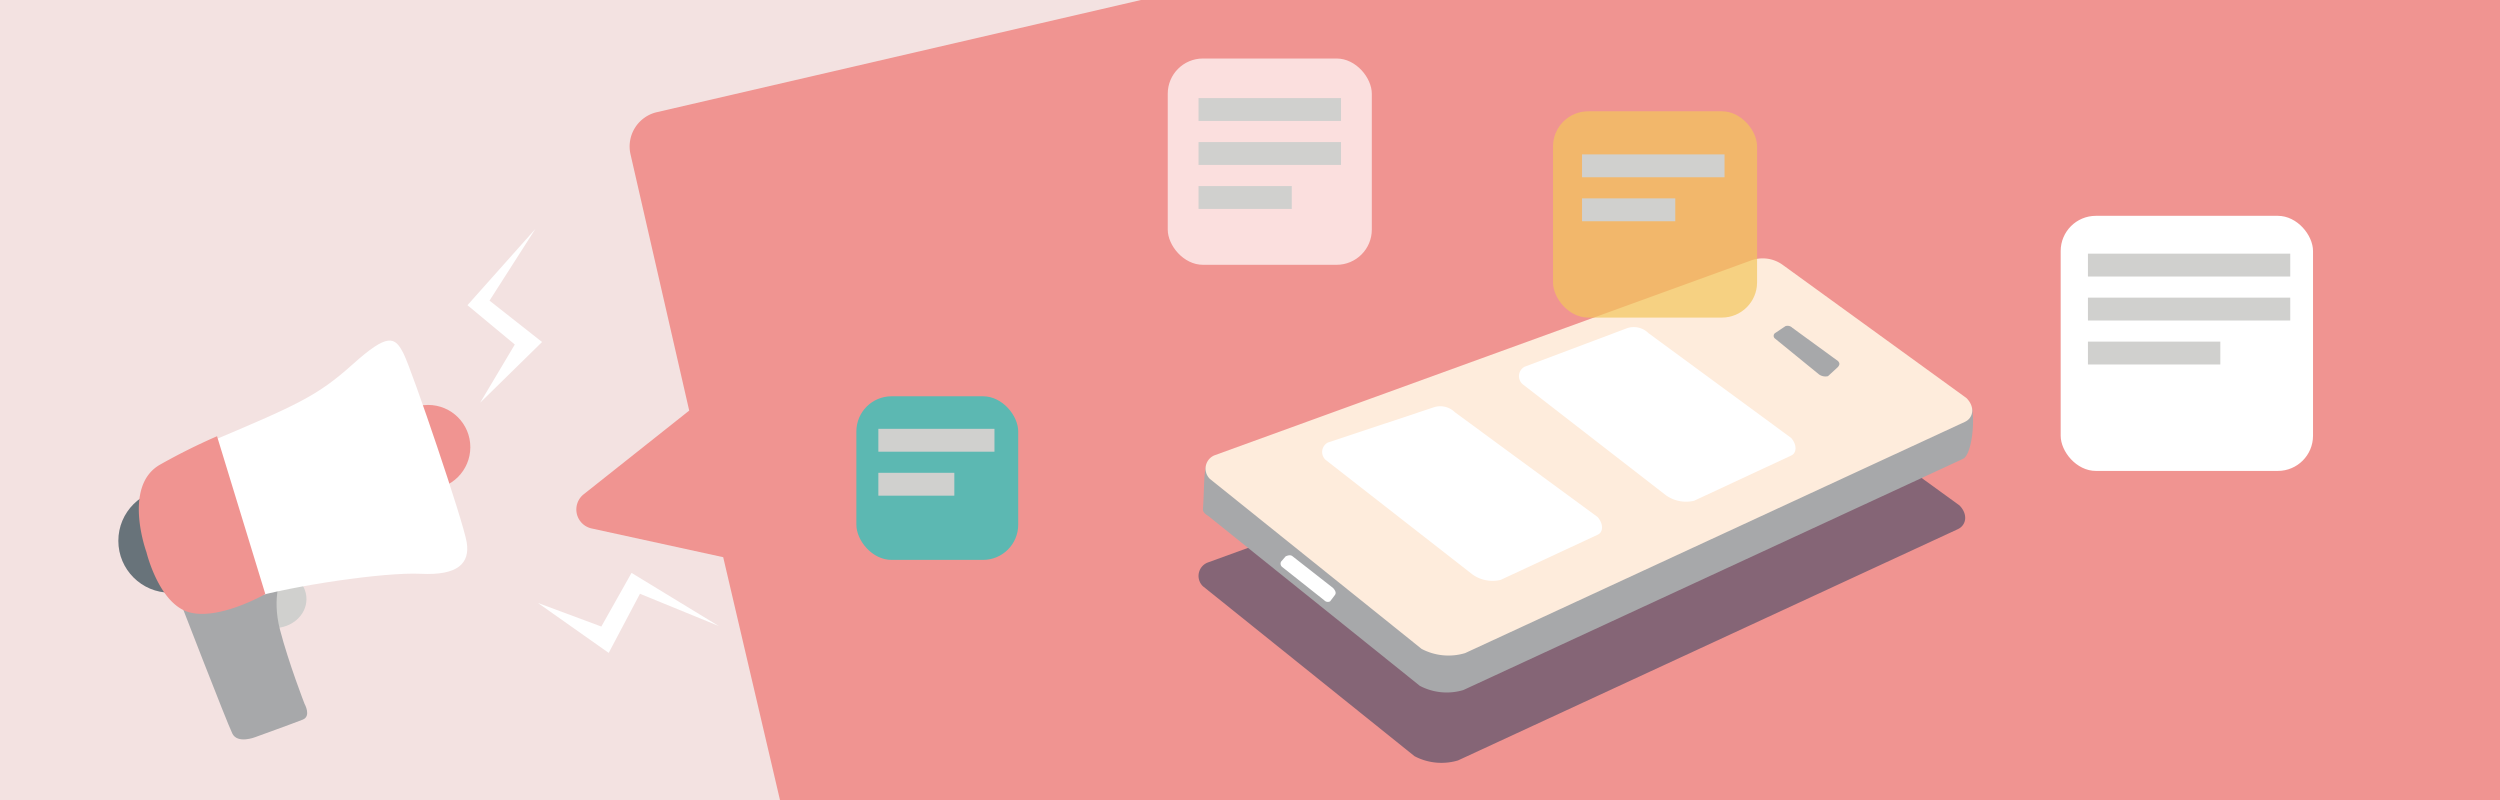 <svg id="notification_mob" data-name="notification – mob" xmlns="http://www.w3.org/2000/svg" xmlns:xlink="http://www.w3.org/1999/xlink" width="375" height="120" viewBox="0 0 375 120">
  <rect x="0" y="0" width="375" height="120" fill="#808080" stroke="none"/>
  <defs>
    <clipPath id="clip-path">
      <rect id="Rectangle_4042" data-name="Rectangle 4042" width="375" height="120" fill="none"/>
    </clipPath>
    <linearGradient id="linear-gradient" x1="-1.128" y1="2.281" x2="-0.128" y2="2.281" gradientUnits="objectBoundingBox">
      <stop offset="0" stop-color="#edc9c7"/>
      <stop offset="1" stop-color="#f3e2e1"/>
    </linearGradient>
  </defs>
  <g id="Group_3388" data-name="Group 3388" transform="translate(1 -1)">
    <g id="Group_3387" data-name="Group 3387" transform="translate(-1 1)" clip-path="url(#clip-path)">
      <g id="Group_3386" data-name="Group 3386" transform="translate(-3.5 -50.5)">
        <g id="Group_3383" data-name="Group 3383" transform="translate(0 42.5)">
          <rect id="Rectangle_4025" data-name="Rectangle 4025" width="134.5" height="398" transform="translate(0 134.5) rotate(-90)" fill="url(#linear-gradient)"/>
        </g>
        <rect id="Rectangle_4026" data-name="Rectangle 4026" width="225" height="72.5" transform="translate(161 111.5)" fill="#f09491"/>
        <rect id="Rectangle_4027" data-name="Rectangle 4027" width="375" height="120" transform="translate(4.5 50.5)" fill="none"/>
        <path id="Path_8048" data-name="Path 8048" d="M505.6,13.343,480.284-95.912a5.277,5.277,0,0,0-6.332-3.95L183.977-32.675a5.278,5.278,0,0,0-3.951,6.332l8.8,38.431L173,24.641a2.912,2.912,0,0,0,1.188,5.127l19.738,4.31,11.418,48.835a5.278,5.278,0,0,0,6.333,3.95L501.649,19.675A5.277,5.277,0,0,0,505.6,13.343Z" transform="translate(-81.946 100)" fill="#f09491"/>
        <path id="Path_8049" data-name="Path 8049" d="M472.4,135.243l-74.942,34.674a8.661,8.661,0,0,1-6.521-.636L359.2,143.793a2.154,2.154,0,0,1,.792-3.589l80.219-29.133a5.109,5.109,0,0,1,4.938.636l27.519,19.947C473.986,132.974,473.733,134.648,472.4,135.243Z" transform="translate(-175.259 -5.352)" fill="#1b365d" opacity="0.5"/>
        <path id="Path_8050" data-name="Path 8050" d="M473.873,114.133l-74.941,34.674a8.667,8.667,0,0,1-6.522-.636l-31.741-25.488c-.168-.112-.838-.452-.792-1.056.264-3.43.007-6.92,1.055-7.388L441.68,89.962a5.106,5.106,0,0,1,4.938.636l28.574,15.725C475.72,108.433,475.2,113.538,473.873,114.133Z" transform="translate(-175.937 5.203)" fill="#a7a8aa"/>
        <path id="Path_8051" data-name="Path 8051" d="M474.514,103.05l-74.942,34.674a8.663,8.663,0,0,1-6.521-.636L361.309,111.6a2.154,2.154,0,0,1,.792-3.589l80.22-29.132a5.108,5.108,0,0,1,4.938.636l27.519,19.947C476.1,100.781,475.844,102.455,474.514,103.05Z" transform="translate(-176.314 10.745)" fill="#feecdc"/>
        <path id="Path_8052" data-name="Path 8052" d="M495.549,118.372l-14.578,6.789a5.2,5.2,0,0,1-4.223-.825l-21.506-16.67a1.6,1.6,0,0,1,.313-2.61l15.366-5.78a3.132,3.132,0,0,1,3.206.739l21.4,15.717C496.443,116.78,496.371,118,495.549,118.372Z" transform="translate(-223.36 0.453)" fill="#fff"/>
        <path id="Path_8053" data-name="Path 8053" d="M437,142.121l-14.578,6.789a5.2,5.2,0,0,1-4.223-.824l-22.006-17.17a1.6,1.6,0,0,1,.314-2.61l15.866-5.28a3.133,3.133,0,0,1,3.206.739l21.4,15.717C437.889,140.529,437.817,141.753,437,142.121Z" transform="translate(-193.833 -11.422)" fill="#fff"/>
        <path id="Path_8054" data-name="Path 8054" d="M540.751,104.906l-1.5,1.383a1.669,1.669,0,0,1-1.353-.264l-6.625-5.4a.512.512,0,0,1,.1-.836l1.492-1a1,1,0,0,1,1.027.237l6.863,5C541.045,104.365,541.015,104.558,540.751,104.906Z" transform="translate(-261.551 0.635)" fill="#a7a8aa"/>
        <path id="Path_8055" data-name="Path 8055" d="M391.314,173.552l-.712.939a.715.715,0,0,1-.871-.148L383.4,169.33a.634.634,0,0,1-.146-.807l.674-.776c.263-.118.725-.3,1.055,0l6.069,4.75C391.344,172.832,391.578,173.2,391.314,173.552Z" transform="translate(-187.583 -33.791)" fill="#fff"/>
        <rect id="Rectangle_4028" data-name="Rectangle 4028" width="24.277" height="24.541" rx="5.278" transform="translate(131.955 109.942)" fill="#5cb8b2"/>
        <rect id="Rectangle_4029" data-name="Rectangle 4029" width="30.61" height="30.943" rx="5.278" transform="translate(178.662 59.277)" fill="#fff" opacity="0.7"/>
        <rect id="Rectangle_4030" data-name="Rectangle 4030" width="30.61" height="30.943" rx="5.278" transform="translate(236.452 67.194)" fill="#f2c75c" opacity="0.7"/>
        <path id="Path_8056" data-name="Path 8056" d="M149.422,69.681l-6.879,10.753,7.88,6.207-9.28,9.1,5.192-8.723-7.1-5.9Z" transform="translate(-65.616 15.16)" fill="#fff"/>
        <path id="Path_8057" data-name="Path 8057" d="M187.495,180.835,175.68,176l-4.688,8.868-10.621-7.492,9.515,3.539,4.53-8.048Z" transform="translate(-76.186 -36.434)" fill="#fff"/>
        <g id="Group_3384" data-name="Group 3384" transform="translate(21.25 101.584)">
          <ellipse id="Ellipse_684" data-name="Ellipse 684" cx="4.354" cy="4.882" rx="4.354" ry="4.882" transform="translate(18.449 43.12) rotate(-89.901)" fill="#d0d0ce"/>
          <path id="Path_8058" data-name="Path 8058" d="M67.989,173.6s-1.589,3.163-.278,8.179,3.676,11.09,3.676,11.09,1.052,1.849-.268,2.374-7.129,2.627-7.129,2.627-2.641,1.051-3.43-.534-8.145-20.6-8.145-20.6Z" transform="translate(-43.457 -138.383)" fill="#a7a8aa"/>
          <circle id="Ellipse_685" data-name="Ellipse 685" cx="6.333" cy="6.333" r="6.333" transform="translate(40.134 9.656)" fill="#f09491"/>
          <circle id="Ellipse_686" data-name="Ellipse 686" cx="7.784" cy="7.784" r="7.784" transform="translate(0 22.255)" fill="#68737a"/>
          <path id="Path_8059" data-name="Path 8059" d="M42.159,132.015s-4.736-7.66,9-13.442,16.637-7.1,21.922-11.837,6.34-4.211,7.656-1.57,8.929,25.084,9.451,28.251-1.328,5.011-6.869,4.738-19.267,1.814-25.6,3.65S44.771,147.06,42.159,132.015Z" transform="translate(-37.934 -103.169)" fill="#fff"/>
          <path id="Path_8060" data-name="Path 8060" d="M52.376,131.871l7.244,23.674s-7.028,4.033-11.511,2.706-6.318-8.983-6.318-8.983-3.677-10.033,2.134-13.19A91.3,91.3,0,0,1,52.376,131.871Z" transform="translate(-37.571 -117.52)" fill="#f09491"/>
        </g>
        <rect id="Rectangle_4031" data-name="Rectangle 4031" width="21.374" height="3.43" transform="translate(183.28 71.811)" fill="#d0d0ce"/>
        <rect id="Rectangle_4032" data-name="Rectangle 4032" width="21.374" height="3.43" transform="translate(183.28 65.214)" fill="#d0d0ce"/>
        <rect id="Rectangle_4033" data-name="Rectangle 4033" width="13.986" height="3.43" transform="translate(183.28 78.409)" fill="#d0d0ce"/>
        <rect id="Rectangle_4034" data-name="Rectangle 4034" width="21.374" height="3.43" transform="translate(240.806 73.659)" fill="#d0d0ce"/>
        <rect id="Rectangle_4035" data-name="Rectangle 4035" width="13.986" height="3.43" transform="translate(240.806 80.256)" fill="#d0d0ce"/>
        <rect id="Rectangle_4036" data-name="Rectangle 4036" width="17.416" height="3.43" transform="translate(135.254 114.824)" fill="#d0d0ce"/>
        <rect id="Rectangle_4037" data-name="Rectangle 4037" width="11.396" height="3.43" transform="translate(135.254 121.421)" fill="#d0d0ce"/>
        <g id="Group_3385" data-name="Group 3385" transform="translate(312.602 82.875)">
          <rect id="Rectangle_4038" data-name="Rectangle 4038" width="37.851" height="38.263" rx="5.278" fill="#fff"/>
          <rect id="Rectangle_4039" data-name="Rectangle 4039" width="30.346" height="3.43" transform="translate(4.09 12.27)" fill="#d0d0ce"/>
          <rect id="Rectangle_4040" data-name="Rectangle 4040" width="30.346" height="3.43" transform="translate(4.09 5.673)" fill="#d0d0ce"/>
          <rect id="Rectangle_4041" data-name="Rectangle 4041" width="19.856" height="3.43" transform="translate(4.09 18.867)" fill="#d0d0ce"/>
        </g>
      </g>
    </g>
  </g>
</svg>
